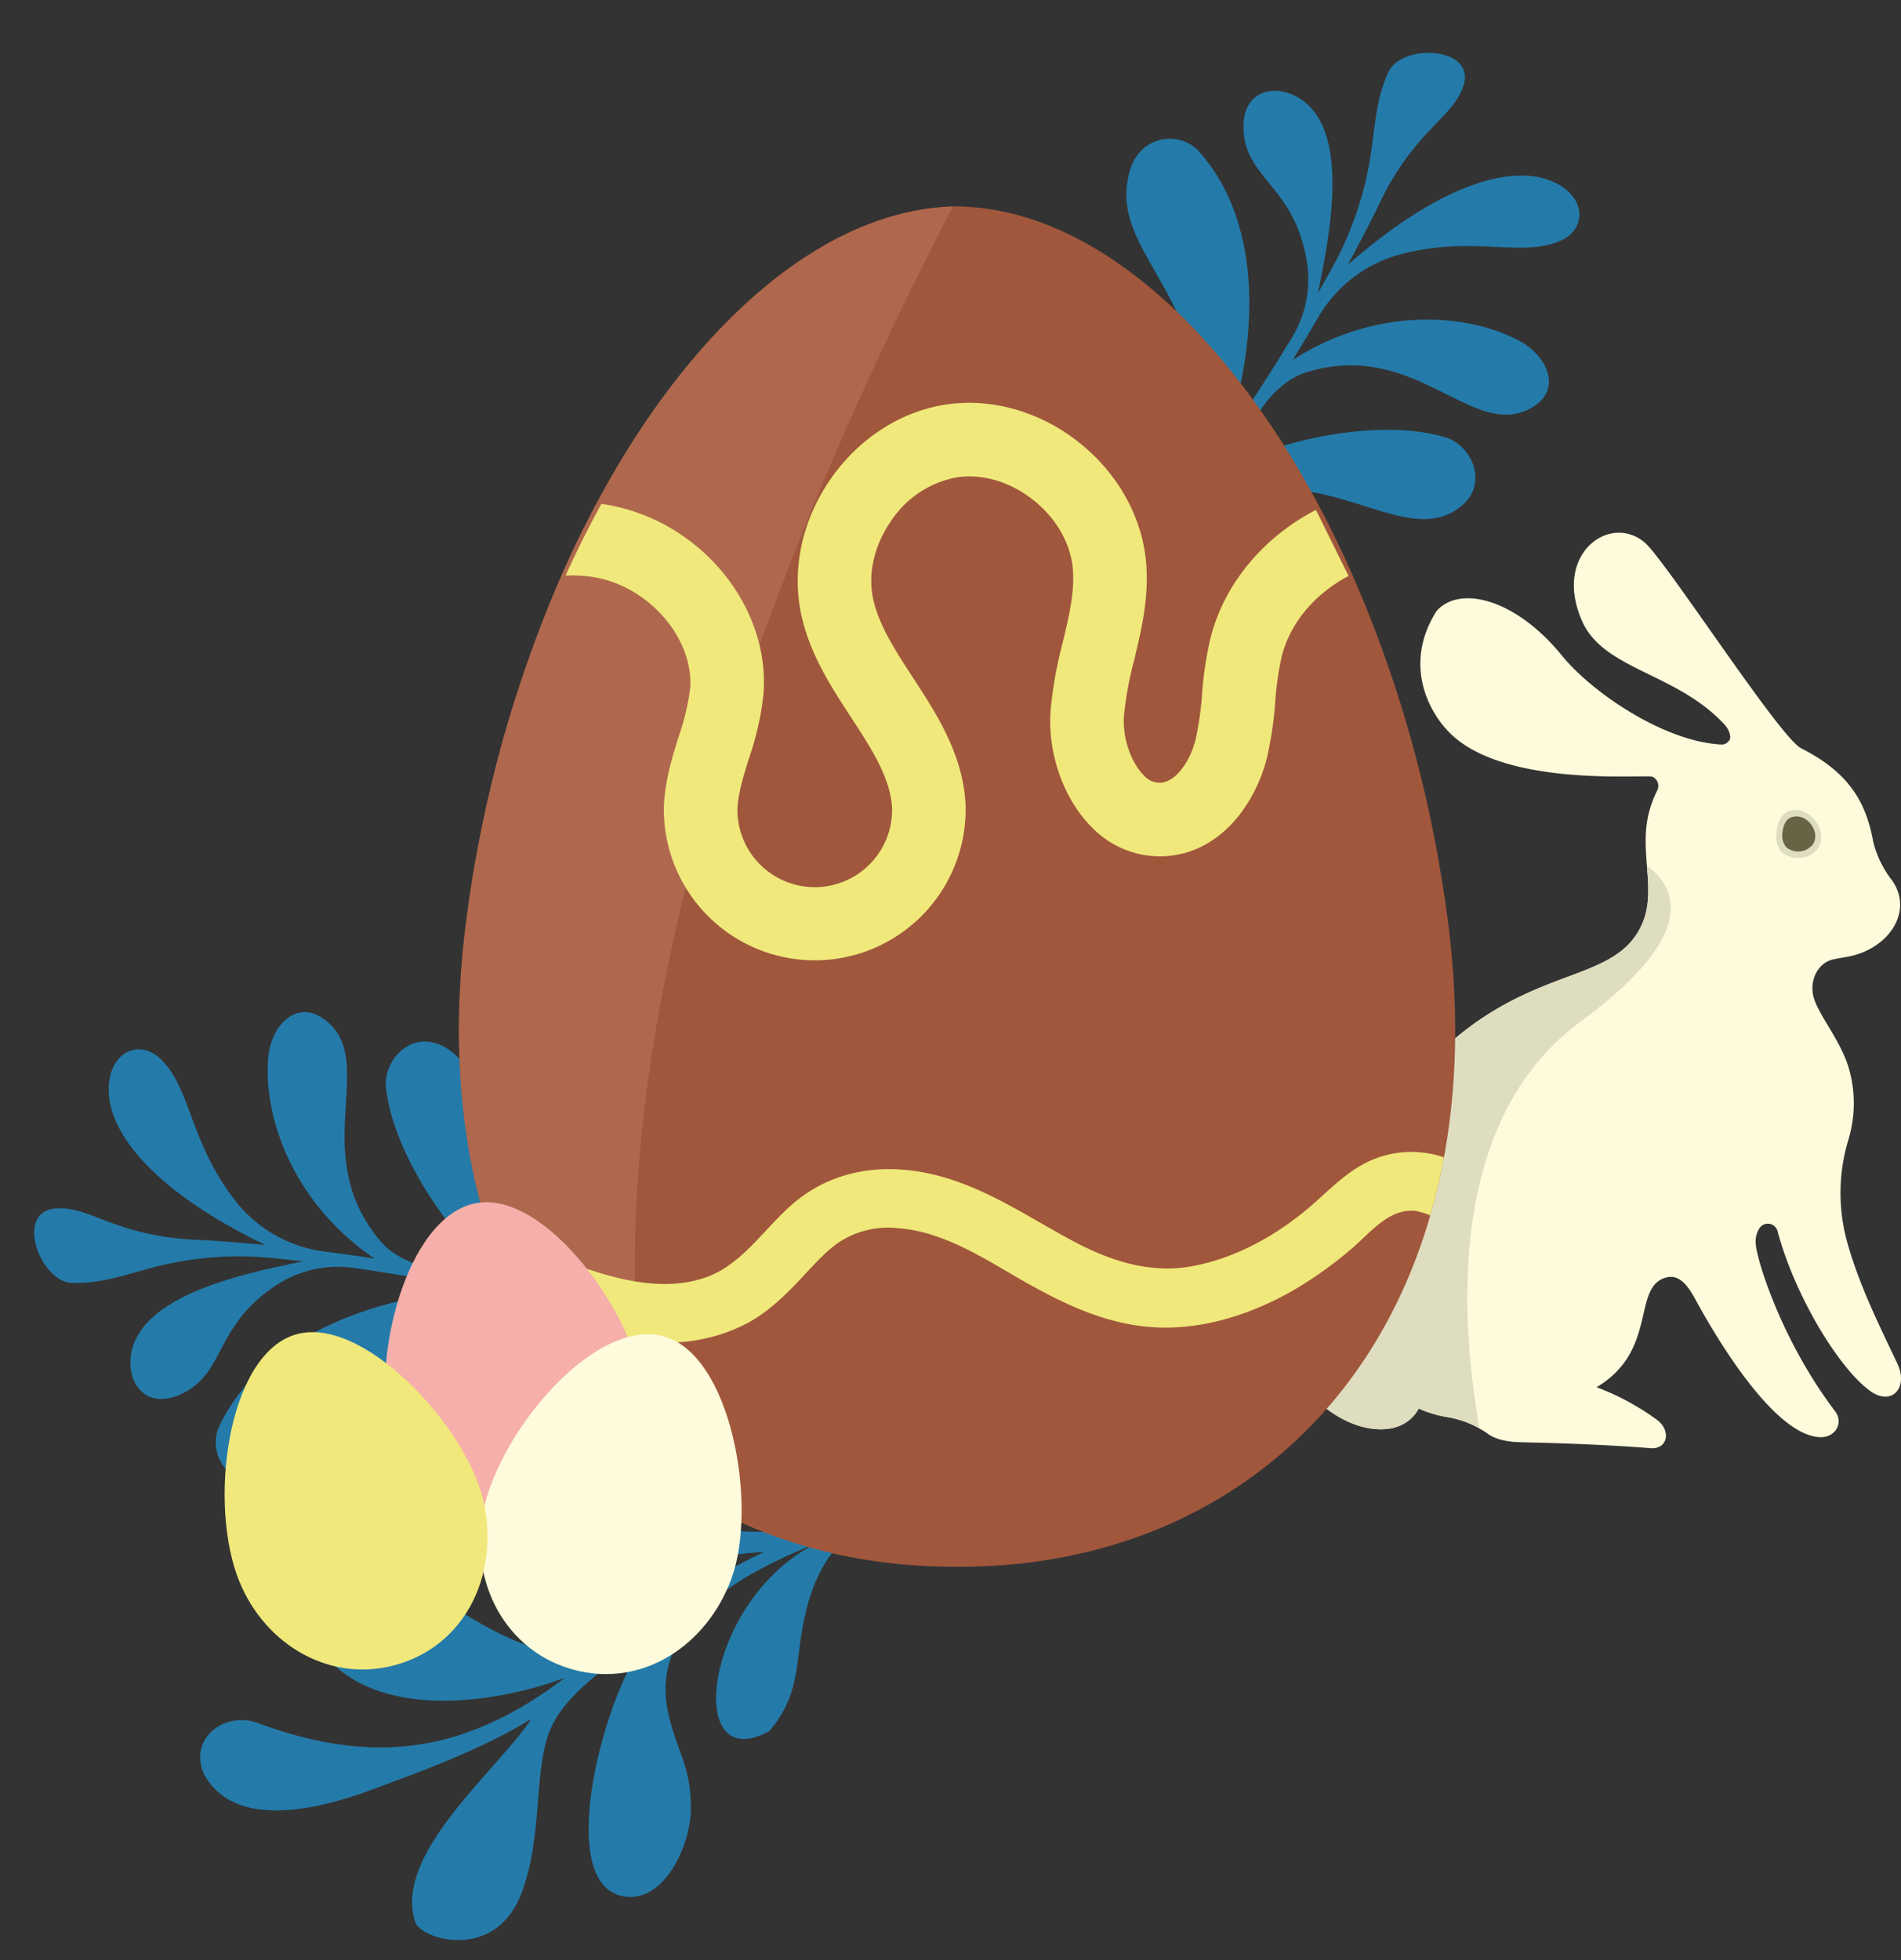 <svg xmlns="http://www.w3.org/2000/svg" xmlns:xlink="http://www.w3.org/1999/xlink" width="415.028" height="427.853" viewBox="0 0 415.028 427.853"><rect x="0" y="0" width="415.028" height="427.853" fill="#333333" stroke="none"/><defs><clipPath id="clip-path"><rect id="Rectangle_91" data-name="Rectangle 91" width="98.769" height="134.85" fill="#247baa"></rect></clipPath><clipPath id="clip-path-2"><rect id="Rectangle_93" data-name="Rectangle 93" width="181.977" height="110.711" fill="#247baa"></rect></clipPath><clipPath id="clip-path-4"><rect id="Rectangle_85" data-name="Rectangle 85" width="9.824" height="10.468" fill="#deddc0"></rect></clipPath><clipPath id="clip-path-5"><rect id="Rectangle_85-2" data-name="Rectangle 85" width="7.211" height="7.684" fill="#676445"></rect></clipPath><clipPath id="clip-path-6"><path id="Trac&#xE9;_125" data-name="Trac&#xE9; 125" d="M133.729,181.293c-3.764-7.933-8.32-17.032-10.89-26.31a40.127,40.127,0,0,1,.231-22.523,27.524,27.524,0,0,0,.2-15.172c-1.712-6.31-6.774-11.964-7.829-16.011-.908-3.477.874-7.447,4.394-8.175,2.754-.567,4.441-.617,6.995-1.791,6.774-3.114,9.92-10.155,5.425-15.88a22.123,22.123,0,0,1-3.792-8.086c-1.783-9.92-6.542-15.624-15.744-20.317C108,44.618,83.2,6.1,78.618,2.16,71.052-4.35,58.471,4.58,64.894,19.226c4.714,10.747,20.556,11.26,31.085,22.6,1.226,1.32,1.524,2.925,1.087,3.48-.9,1.141-1.586.951-3,.813C81.93,44.936,66.941,34.71,60.5,26.792,50.42,14.413,38.215,11.364,33.157,17.075c-6.583,10.3-2.932,20.321,2.319,26.039,11.721,12.765,43.491,9.51,44.84,10.16a2.186,2.186,0,0,1,1.02,2.942,24.674,24.674,0,0,0-1.62,4.124C76.727,70.526,82.537,79.668,76.427,88.2c-6.71,9.367-22.119,7.5-39.747,22.614a73.327,73.327,0,0,0-11.842,13.091c-7.006,9.78-11.332,24.819-10.911,38.416a50.365,50.365,0,0,0,1.079,9.085C9.446,168.246,3.8,165.5.77,163.221c-.681,5.273-1.772,12.24,1.2,18.965,5.519,12.48,22.265,18.171,27.284,8.975A24.824,24.824,0,0,0,35.321,193a21.137,21.137,0,0,1,9.017,3.667c1.915,1.416,4.833,1.794,7.159,1.848,9.438.218,18.88.538,28.293,1.295,3.9.31,4.555-3.86,1.559-6.121a54.886,54.886,0,0,0-13.272-7.184c13.608-8.108,7.555-22.062,15.334-23.984,3.142-.774,5.115,2.736,6.449,5.183,3.641,6.695,16.811,29.548,27.155,29.705,3.175.05,5.061-3.113,3.148-5.641-12.081-15.968-17.156-33.549-17.3-36.3a5.377,5.377,0,0,1,.859-3.786,2.193,2.193,0,0,1,3.866.752c3.706,13.931,13.279,29.836,20.2,34.879,4.7,3.422,8.483-.663,5.942-6.018" transform="translate(0 0)" fill="#fdfbdb"></path></clipPath><clipPath id="clip-path-7"><path id="Trac&#xE9;_118" data-name="Trac&#xE9; 118" d="M109.171,296.933h-.847c-65.031,0-112.009-48.892-108.1-125.995q.379-7.52,1.418-15.381A276.661,276.661,0,0,1,23.294,78.488c2.453-5.432,5.069-10.654,7.806-15.645C51.869,25,80.3.373,108.753,0c28.771.373,57.522,25.561,78.356,64.152q3.743,6.925,7.125,14.413a273.2,273.2,0,0,1,19.987,66.274c.605,3.54,1.155,7.112,1.628,10.719,11.379,85.92-37.424,141.376-106.678,141.376" transform="translate(0)" fill="#a0573c"></path></clipPath><clipPath id="clip-path-8"><rect id="Rectangle_89" data-name="Rectangle 89" width="217.498" height="296.933" fill="none"></rect></clipPath><clipPath id="clip-path-11"><rect id="Rectangle_90" data-name="Rectangle 90" width="539.039" height="77.941" fill="#f0e87b"></rect></clipPath><clipPath id="clip-path-12"><rect id="Rectangle_92" data-name="Rectangle 92" width="56.32" height="75.374" fill="#f6afaa"></rect></clipPath><clipPath id="clip-path-13"><rect id="Rectangle_92-2" data-name="Rectangle 92" width="56.32" height="75.374" fill="#fdfbdb"></rect></clipPath><clipPath id="clip-path-14"><rect id="Rectangle_92-3" data-name="Rectangle 92" width="56.32" height="75.374" fill="#f0e87b"></rect></clipPath></defs><g id="Groupe_2559" data-name="Groupe 2559" transform="translate(-99.235 -170.639)"><g id="Groupe_347" data-name="Groupe 347" transform="matrix(-0.208, -0.978, 0.978, -0.208, 119.771, 502.17)"><g id="Groupe_338" data-name="Groupe 338" clip-path="url(#clip-path)"><path id="Trac&#xE9;_127" data-name="Trac&#xE9; 127" d="M12.354,134.225c4.4-7.049,8.438-14.188,12.149-21.307a21.461,21.461,0,0,1,8.888-9.017c21.044-11.251,39.582,2.366,49.957-6.181,7.84-6.459,1.787-15.156-4.486-15.788-17.7-1.782-42.953,11.113-48.369,18.938,2.806-5.921,5.388-11.784,7.761-17.525,1.5-3.621,4.409-7.591,7.851-9.463C68.032,61.952,84.378,81.312,95.691,72.3c6.521-5.193,1.653-12.079-5.048-14.13-12.937-3.961-32.607-1.059-47.8,13.573q1.988-5.261,3.742-10.307A29.481,29.481,0,0,1,61.513,44.609c14.686-7.137,25.9-4.293,33.64-9.5,5.881-3.955,3.512-11.906-6.027-12.759-7.873-.7-21.416,4.778-38.429,26.679,1.424-4.526,2.7-8.832,3.832-12.87C59,17.453,67.064,13.583,68.032,5.845c1.119-8.954-14.94-6.572-16.625.118-1.439,5.714-.781,10.9-.418,17.716A74,74,0,0,1,47.514,50.21q-.965,3.007-2.022,6.142c.041-10.992.476-32.521-9.384-39.543-6.806-4.847-16.768-1.612-12.86,9.33,3.093,8.661,13.081,9.152,18.537,23.85a24.4,24.4,0,0,1,0,16.893q-.962,2.62-1.986,5.3-4.033,10.548-8.49,20.5C33.847,80.747,35.141,47.119,14.181,31,9.256,27.207.68,29.721.058,38.148-1.118,54.054,15.98,58.581,25.715,83.613a28.733,28.733,0,0,1-1.123,23.265q-6.854,13.7-14.489,25.943a1.327,1.327,0,0,0,2.252,1.4" transform="translate(0 0)" fill="#247baa"></path></g></g><g id="Groupe_346" data-name="Groupe 346" transform="matrix(0.999, 0.035, -0.035, 0.999, 145.471, 481.497)"><g id="Groupe_345" data-name="Groupe 345" clip-path="url(#clip-path-2)"><path id="Trac&#xE9;_129" data-name="Trac&#xE9; 129" d="M180.323,9.167c-13.019-1.392-25.765,1.854-37.593,8.366-6.8,3.745-10.366,11.9-11.691,19.288-2.1,9.811-.007,17.125-7.009,25.886-18.418,11.006-15.322-28.047,8.722-41.264-15.137,6.738-35.793,18.152-30.983,37.93,2.476,9.314,5.375,11.053,5.758,21.139.091,7.769-4.876,19.851-13.27,19.447-17.1-.824-5.965-46.929,2.937-56.866-12.88,9.01-18.3,14.8-20.65,20.152-3.92,8.928-.89,23.537-5.347,36.706-4.952,14.633-20.268,11.308-22.856,7.5C42.46,92.646,64.881,73.548,72,61.882c-10.817,7.176-24,12.426-34.508,16.746-11.418,4.691-29.357,9.7-36.434-2.052-3.9-7.6,3.7-13.918,10.863-11.847,25.9,8.664,45.879,5.191,67.137-12.106-15.22,6.273-42.3,11.463-54.525-5.273-2.8-3.836-2.808-13.124,3.217-16.515,5.238-2.946,13.66-.822,19.237,2.789C62.643,43.762,72.039,47.482,79.54,47.2c12.5-.464,19.737-12.033,41.913-23.5-17.526,1.063-37.252,13.217-49.43,1.952-3.152-2.916-4.075-8.491.446-13.009,3.62-3.617,11.666-5.445,16.316-2.2,11.858,8.279,26.047,9.873,36.288,8.427C142.581,16.4,157.4,1.455,181.836,0c.5-.029-.4,9.286-1.513,9.167" transform="translate(0 0)" fill="#247baa"></path></g></g><g id="Groupe_339" data-name="Groupe 339" transform="translate(353.069 170.639) rotate(11)"><g id="Groupe_338-2" data-name="Groupe 338" clip-path="url(#clip-path)"><path id="Trac&#xE9;_127-2" data-name="Trac&#xE9; 127" d="M12.354,134.225c4.4-7.049,8.438-14.188,12.149-21.307a21.461,21.461,0,0,1,8.888-9.017c21.044-11.251,39.582,2.366,49.957-6.181,7.84-6.459,1.787-15.156-4.486-15.788-17.7-1.782-42.953,11.113-48.369,18.938,2.806-5.921,5.388-11.784,7.761-17.525,1.5-3.621,4.409-7.591,7.851-9.463C68.032,61.952,84.378,81.312,95.691,72.3c6.521-5.193,1.653-12.079-5.048-14.13-12.937-3.961-32.607-1.059-47.8,13.573q1.988-5.261,3.742-10.307A29.481,29.481,0,0,1,61.513,44.609c14.686-7.137,25.9-4.293,33.64-9.5,5.881-3.955,3.512-11.906-6.027-12.759-7.873-.7-21.416,4.778-38.429,26.679,1.424-4.526,2.7-8.832,3.832-12.87C59,17.453,67.064,13.583,68.032,5.845c1.119-8.954-14.94-6.572-16.625.118-1.439,5.714-.781,10.9-.418,17.716A74,74,0,0,1,47.514,50.21q-.965,3.007-2.022,6.142c.041-10.992.476-32.521-9.384-39.543-6.806-4.847-16.768-1.612-12.86,9.33,3.093,8.661,13.081,9.152,18.537,23.85a24.4,24.4,0,0,1,0,16.893q-.962,2.62-1.986,5.3-4.033,10.548-8.49,20.5C33.847,80.747,35.141,47.119,14.181,31,9.256,27.207.68,29.721.058,38.148-1.118,54.054,15.98,58.581,25.715,83.613a28.733,28.733,0,0,1-1.123,23.265q-6.854,13.7-14.489,25.943a1.327,1.327,0,0,0,2.252,1.4" transform="translate(0 0)" fill="#247baa"></path></g></g><g id="Groupe_333" data-name="Groupe 333" transform="translate(379.719 286.923)"><g id="Groupe_334" data-name="Groupe 334" transform="translate(0 0)"><path id="Trac&#xE9;_125-2" data-name="Trac&#xE9; 125" d="M133.729,181.293c-3.764-7.933-8.32-17.032-10.89-26.31a40.127,40.127,0,0,1,.231-22.523,27.524,27.524,0,0,0,.2-15.172c-1.712-6.31-6.774-11.964-7.829-16.011-.908-3.477.874-7.447,4.394-8.175,2.754-.567,4.441-.617,6.995-1.791,6.774-3.114,9.92-10.155,5.425-15.88a22.123,22.123,0,0,1-3.792-8.086c-1.783-9.92-6.542-15.624-15.744-20.317C108,44.618,83.2,6.1,78.618,2.16,71.052-4.35,58.471,4.58,64.894,19.226c4.714,10.747,20.556,11.26,31.085,22.6,1.226,1.32,1.524,2.925,1.087,3.48-.9,1.141-1.586.951-3,.813C81.93,44.936,66.941,34.71,60.5,26.792,50.42,14.413,38.215,11.364,33.157,17.075c-6.583,10.3-2.932,20.321,2.319,26.039,11.721,12.765,43.491,9.51,44.84,10.16a2.186,2.186,0,0,1,1.02,2.942,24.674,24.674,0,0,0-1.62,4.124C76.727,70.526,82.537,79.668,76.427,88.2c-6.71,9.367-22.119,7.5-39.747,22.614a73.327,73.327,0,0,0-11.842,13.091c-7.006,9.78-11.332,24.819-10.911,38.416a50.365,50.365,0,0,0,1.079,9.085C9.446,168.246,3.8,165.5.77,163.221c-.681,5.273-1.772,12.24,1.2,18.965,5.519,12.48,22.265,18.171,27.284,8.975A24.824,24.824,0,0,0,35.321,193a21.137,21.137,0,0,1,9.017,3.667c1.915,1.416,4.833,1.794,7.159,1.848,9.438.218,18.88.538,28.293,1.295,3.9.31,4.555-3.86,1.559-6.121a54.886,54.886,0,0,0-13.272-7.184c13.608-8.108,7.555-22.062,15.334-23.984,3.142-.774,5.115,2.736,6.449,5.183,3.641,6.695,16.811,29.548,27.155,29.705,3.175.05,5.061-3.113,3.148-5.641-12.081-15.968-17.156-33.549-17.3-36.3a5.377,5.377,0,0,1,.859-3.786,2.193,2.193,0,0,1,3.866.752c3.706,13.931,13.279,29.836,20.2,34.879,4.7,3.422,8.483-.663,5.942-6.018" transform="translate(0 0)" fill="#fdfbdb"></path></g></g><g id="Groupe_337" data-name="Groupe 337" transform="translate(487.031 347.422)"><g id="Groupe_316" data-name="Groupe 316" clip-path="url(#clip-path-4)"><path id="Trac&#xE9;_95" data-name="Trac&#xE9; 95" d="M.064,4.776C-.013,5.5-.249,7.725,1.157,9.148,3.081,11.1,7.514,10.976,9.208,8.2,10.766,5.639,9.129,2.263,6.959.881,6.679.7,4.555-.605,2.543.339.431,1.33.147,4,.064,4.776" transform="translate(0 0)" fill="#deddc0"></path></g></g><g id="Groupe_335" data-name="Groupe 335" transform="translate(488.337 348.814)"><g id="Groupe_316-2" data-name="Groupe 316" transform="translate(0 0)" clip-path="url(#clip-path-5)"><path id="Trac&#xE9;_95-2" data-name="Trac&#xE9; 95" d="M.047,3.506a3.98,3.98,0,0,0,.8,3.209,4.054,4.054,0,0,0,5.91-.7C7.9,4.139,6.7,1.661,5.109.647a3.6,3.6,0,0,0-3.242-.4C.316.976.108,2.937.047,3.506" transform="translate(0 0)" fill="#676445"></path></g></g><g id="Groupe_336" data-name="Groupe 336" transform="translate(379.719 286.923)"><g id="Groupe_de_masques_6" data-name="Groupe de masques 6" transform="translate(0 0)" clip-path="url(#clip-path-6)"><path id="Trac&#xE9;_126" data-name="Trac&#xE9; 126" d="M125.96,162.863s-37.051-72.812,0-110.338-2.909-38.869-2.909-38.869L1.564,0,0,124.524l101.351,46.993Z" transform="translate(-51.644 35.154) rotate(9)" fill="#deddc0"></path></g></g><g id="Groupe_331" data-name="Groupe 331" transform="translate(199.436 215.695)"><g id="Groupe_328" data-name="Groupe 328" transform="translate(0)"><g id="Groupe_328-2" data-name="Groupe 328" clip-path="url(#clip-path-8)"><path id="Trac&#xE9;_116" data-name="Trac&#xE9; 116" d="M109.171,296.933h-.847c-65.031,0-112.009-48.892-108.1-125.995q.379-7.52,1.418-15.381A276.661,276.661,0,0,1,23.294,78.488c2.453-5.432,5.069-10.654,7.806-15.645C51.869,25,80.3.373,108.753,0c28.771.373,57.522,25.561,78.356,64.152q3.743,6.925,7.125,14.413a273.2,273.2,0,0,1,19.987,66.274c.605,3.54,1.155,7.112,1.628,10.719,11.379,85.92-37.424,141.376-106.678,141.376" transform="translate(0)" fill="#a0573c"></path></g></g><g id="Groupe_de_masques_4" data-name="Groupe de masques 4" transform="translate(0)" clip-path="url(#clip-path-7)"><path id="Trac&#xE9;_120" data-name="Trac&#xE9; 120" d="M21327.293,12302.93s-169.176,265.854-58.594,389.025-143.309,64.836-143.309,64.836l-152.562-196.57,167.41-245.928Z" transform="translate(-21192.805 -12350.084)" fill="#af684d"></path></g><path id="Trac&#xE9;_122" data-name="Trac&#xE9; 122" d="M180.672,52.883C169,58.942,160.608,69.144,157.64,80.9A78.569,78.569,0,0,0,155.8,93.212a67.678,67.678,0,0,1-1.429,9.916c-1.078,4.266-4.057,8.972-7.444,9.289a4.534,4.534,0,0,1-3.8-1.581c-2.847-2.782-4.694-8.214-4.375-12.909a74.635,74.635,0,0,1,2.254-12.312c1.573-6.619,3.2-13.458,2.616-20.945-.781-10.06-6.112-19.713-14.632-26.486s-19.119-9.8-29.092-8.3S80.691,37.4,74.545,46.387s-8.4,19.767-6.178,29.607c1.912,8.543,6.475,15.524,10.883,22.275,4.376,6.728,8.52,13.072,8.884,19.646a16.885,16.885,0,1,1-33.764.571c.077-3.528,1.264-7.365,2.529-11.411a63.055,63.055,0,0,0,3.167-14.028C61.528,73.9,46.322,55.4,26.169,51.806c-.495-.087-1-.164-1.506-.231-2.737,4.991-5.353,10.215-7.806,15.644a29.1,29.1,0,0,1,6.488.4c11.851,2.123,21.526,13.436,20.7,24.208A50.339,50.339,0,0,1,41.561,102.3c-1.473,4.707-3.133,10.05-3.254,15.843a32.945,32.945,0,1,0,65.867-1.122C103.581,106.161,97.8,97.312,92.7,89.495c-3.793-5.815-7.378-11.313-8.664-17.03-1.242-5.5.133-11.7,3.771-17.008a21.968,21.968,0,0,1,14.491-9.687c5.574-.835,11.664.978,16.7,4.98s8.18,9.533,8.609,15.162c.4,4.98-.879,10.324-2.232,15.986a89.81,89.81,0,0,0-2.65,14.951c-.626,9.434,2.992,19.438,9.214,25.5a20.666,20.666,0,0,0,16.5,6.069c12.182-1.155,19.208-12.217,21.517-21.352a80.132,80.132,0,0,0,1.835-12.334,65.966,65.966,0,0,1,1.419-9.9c1.825-7.212,7.123-13.589,14.589-17.537Z" transform="translate(6.423 13.362)" fill="#f0e87b"></path><g id="Groupe_de_masques_5" data-name="Groupe de masques 5" transform="translate(0)" clip-path="url(#clip-path-7)"><g id="Groupe_330" data-name="Groupe 330" transform="translate(-127.742 200.828)"><g id="Groupe_329" data-name="Groupe 329" clip-path="url(#clip-path-11)"><path id="Trac&#xE9;_123" data-name="Trac&#xE9; 123" d="M12.7,73.206C17.944,57.375,24.087,40.585,35.18,28.331c5.509-6.085,11.73-10.761,19.8-13.313,9.594-3.035,19.855-2.629,29.58-.418,21.635,4.917,40.278,17.777,60.582,26.167,9.474,3.915,19.823,7.044,30.194,6.349a37.41,37.41,0,0,0,15.572-4.3c4.2-2.291,7.749-5.673,11.02-9.115,2.846-2.995,5.781-6.468,9.026-8.594a19.523,19.523,0,0,1,12.589-2.916c9.794.7,18.475,6.389,26.742,11.143,9.266,5.328,18.938,10.035,29.807,10.52,10.506.468,21-3.009,30.007-8.216a85.146,85.146,0,0,0,12.778-9.191c3.172-2.723,6.354-6.584,10.437-7.741.086-.024,1.613-.389.869-.254-.806.147,1.2-.074,1.09-.072.423-.008.843.012,1.266.033-.278-.013-1.142-.276.144.022a20.588,20.588,0,0,1,2.408.682c.162.058,1.095.5.221.091.588.278,1.165.588,1.728.913a33.489,33.489,0,0,1,3.735,2.536c1.695,1.364,3.314,2.821,4.929,4.277,7.043,6.351,14.18,12.479,23.746,14.46,10.239,2.12,20.887.44,30.646-3.013,18.939-6.7,36.025-21.533,57.022-20.718,10.911.424,21.369,4.244,31.973,6.487,9.751,2.062,20.037,2.965,29.81.518a36.26,36.26,0,0,0,12.961-6.077c2.776-2.093,4.217-5.566,2.313-8.82-1.6-2.735-6.023-4.421-8.82-2.313-16.3,12.284-37.936,2.186-56-1.2-11.242-2.105-22.293-1.968-33.209,1.679-10.132,3.386-19.435,8.706-28.969,13.433-8.5,4.214-17.781,7.862-27.334,8.091a27.72,27.72,0,0,1-12.464-2.2c-4.088-1.857-6.627-4.148-9.812-6.981C355.3,14.712,348.682,7.716,340.109,6A21.92,21.92,0,0,0,325.65,7.971c-4.655,2.358-8.294,6.3-12.224,9.642-7.234,6.145-15.887,10.991-25.263,12.817-9.476,1.846-18.378-1.122-26.715-5.618-9.412-5.077-18.317-11.18-28.771-13.992-10.69-2.876-21.861-1.9-30.776,5.02-6.822,5.3-11.675,13.823-19.758,16.9-8.756,3.33-18.819,1.021-27.465-2.038C133.564,23.229,115.029,9.814,93.4,3.564,82.851.517,71.724-.889,60.8.593a56.072,56.072,0,0,0-27.322,11.7C19.119,23.571,10.854,40.841,4.557,57.55,3.033,61.592,1.629,65.678.271,69.779c-1.094,3.3,1.268,7.041,4.5,7.93a6.564,6.564,0,0,0,7.93-4.5" transform="translate(0 0)" fill="#f0e87b"></path></g></g></g></g><g id="Groupe_342" data-name="Groupe 342" transform="matrix(0.982, -0.191, 0.191, 0.982, 175.456, 438.639)"><g id="Groupe_341" data-name="Groupe 341" transform="translate(0 0)" clip-path="url(#clip-path-12)"><path id="Trac&#xE9;_128" data-name="Trac&#xE9; 128" d="M56.2,47.3C57.748,30.622,43.623-.006,28.124,0S-1.168,29.4.078,47.321C1.154,62.782,12.653,75.379,28.151,75.374S54.775,62.733,56.2,47.3" transform="translate(0 0)" fill="#f6afaa"></path></g></g><g id="Groupe_343" data-name="Groupe 343" transform="matrix(0.966, 0.259, -0.259, 0.966, 216.87, 455.008)"><g id="Groupe_341-2" data-name="Groupe 341" clip-path="url(#clip-path-13)"><path id="Trac&#xE9;_128-2" data-name="Trac&#xE9; 128" d="M56.2,47.3C57.748,30.622,43.623-.006,28.124,0S-1.168,29.4.078,47.321C1.154,62.782,12.653,75.379,28.151,75.374S54.775,62.733,56.2,47.3" transform="translate(0 0)" fill="#fdfbdb"></path></g></g><g id="Groupe_344" data-name="Groupe 344" transform="translate(136.732 470.705) rotate(-18)"><g id="Groupe_341-3" data-name="Groupe 341" clip-path="url(#clip-path-14)"><path id="Trac&#xE9;_128-3" data-name="Trac&#xE9; 128" d="M56.2,47.3C57.748,30.622,43.623-.006,28.124,0S-1.168,29.4.078,47.321C1.154,62.782,12.653,75.379,28.151,75.374S54.775,62.733,56.2,47.3" transform="translate(0 0)" fill="#f0e87b"></path></g></g></g></svg>